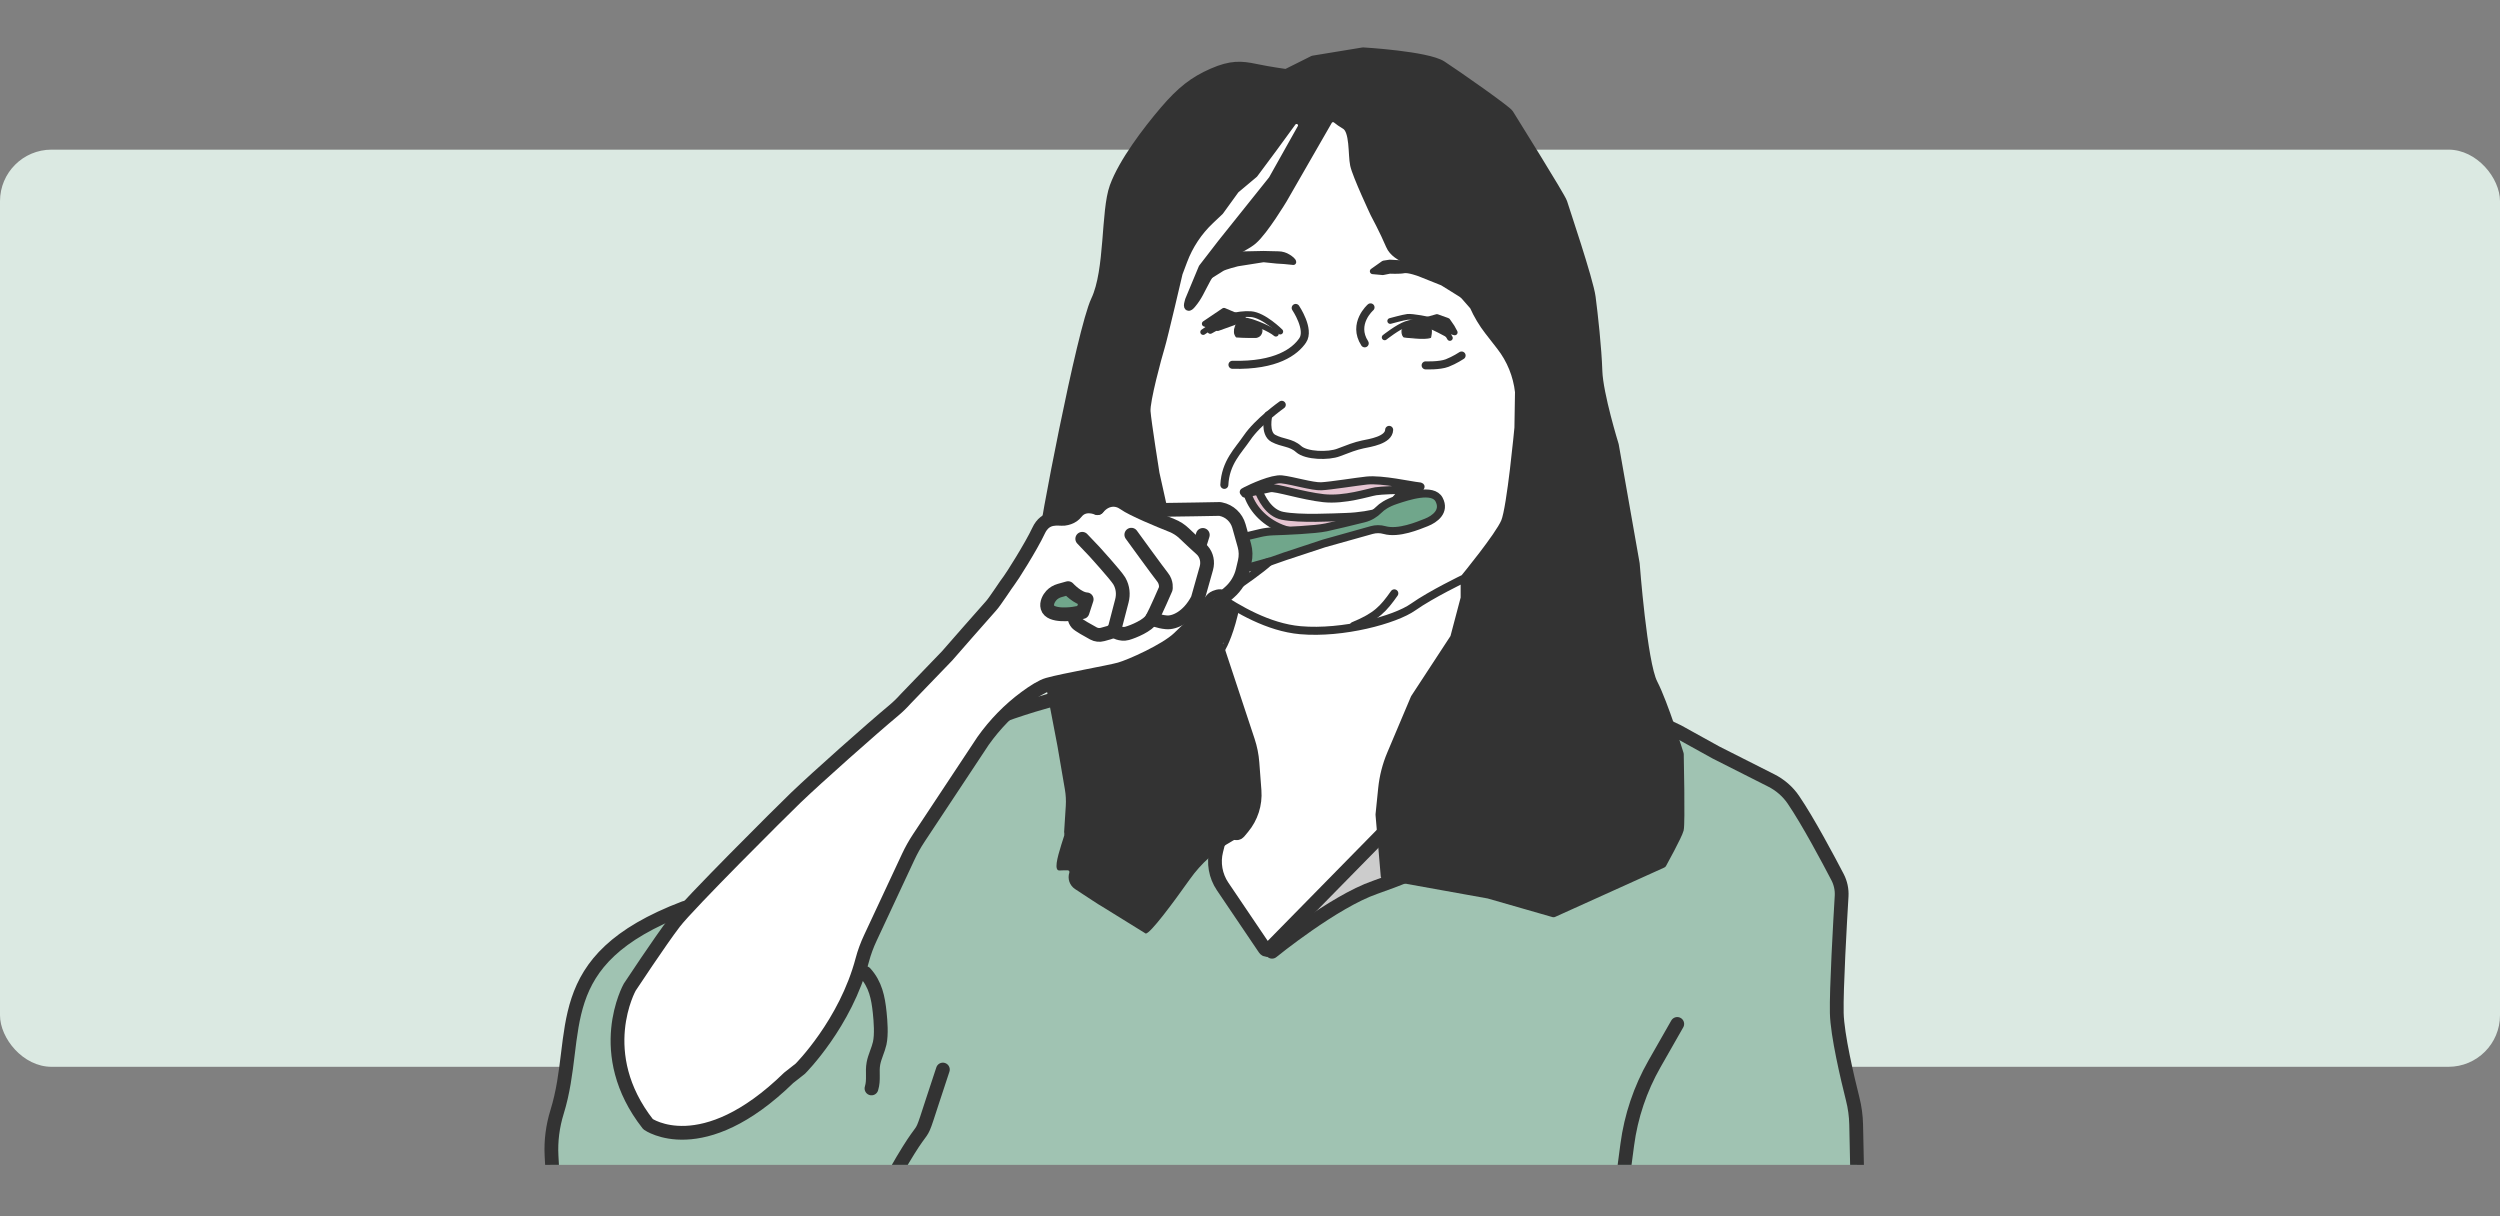 <?xml version="1.0" encoding="UTF-8"?>
<svg id="Lager_1" xmlns="http://www.w3.org/2000/svg" version="1.1" xmlns:xlink="http://www.w3.org/1999/xlink" viewBox="0 0 485 236">
  <rect x="0" y="0" width="485" height="236" fill="#808080" stroke="none"/>
  <!-- Generator: Adobe Illustrator 30.0.0, SVG Export Plug-In . SVG Version: 2.1.1 Build 123)  -->
  <defs>
    <style>
      .st0 {
        stroke-width: 1.81px;
      }

      .st0, .st1, .st2, .st3, .st4, .st5, .st6, .st7 {
        fill: none;
      }

      .st0, .st1, .st3, .st4, .st5, .st6, .st7 {
        stroke-linecap: round;
        stroke-linejoin: round;
      }

      .st0, .st7 {
        stroke: #1a1a1a;
      }

      .st8 {
        fill: #70a68b;
      }

      .st9 {
        fill: #fff;
      }

      .st1 {
        stroke-width: 1.114px;
      }

      .st1, .st3, .st4, .st5, .st6 {
        stroke: #333;
      }

      .st3 {
        stroke-width: 2.672px;
      }

      .st4 {
        stroke-width: 1.558px;
      }

      .st10 {
        fill: #dbe9e2;
      }

      .st5 {
        stroke-width: 2.778px;
      }

      .st6 {
        stroke-width: .223px;
      }

      .st11 {
        fill: #333;
      }

      .st12 {
        fill: #e5c4d1;
      }

      .st13 {
        fill: #ccc;
      }

      .st14 {
        clip-path: url(#clippath);
      }

      .st15 {
        fill: #a0c3b2;
      }

      .st7 {
        stroke-width: 2.037px;
      }
    </style>
    <clipPath id="clippath">
      <rect class="st2" x="104.407" y="5.792" width="308.493" height="220.186"/>
    </clipPath>
  </defs>
  <rect class="st10" y="29.03" width="485" height="177.93" rx="10" ry="10"/>
  <g class="st14">
    <path class="st9" d="M365.433,325.301l-.633.475-4.041-5.373-1.435-1.876c-1.347-1.766-3.773-2.303-5.742-1.272l-1.788.94-.431.45-.74-.71-3.507-1.301s-12.607-6.236-15.724-8.055c-.031-.019-.062-.034-.096-.053-3.604-2.131-6.109-5.723-6.962-9.821l-.534-2.584,10.497-19.38s25.191.353,25.98,1.229l3.731,4.13.266,2.248.084-.034c-.074,2.145-.13,7.948,1.338,10.361l-.057.347c1.344.214,2.632.698,3.799,1.423,1.757,1.098,4.087,2.426,5.354,2.648,2.207.393,7.924.13,12.341,1.819,4.42,1.694,5.718,5.85,5.718,5.85l-.74,13.651c-.105,1.953-1.148,3.734-2.799,4.786l-1.658,1.055-6.758.909s-10.006-.649-12.734-.779c-.513-.024-.947-.089-1.311-.192-.676-.184-1.126-.496-1.421-.891"/>
    <path class="st9" d="M387.657,326.253l-3.669,3.78c-.41.422-.891.767-1.424,1.018l-3.876,1.829-4.026-.99c-2.21-.541-4.228-1.68-5.839-3.291l-2.088-2.085.118-.323c.366.105.8.17,1.313.192,2.728.13,12.734.779,12.734.779l6.758-.91Z"/>
    <path class="st9" d="M378.689,332.881l-.518,1.428-5.196,2.341-8.175-10.873.633-.475c.297.395.745.707,1.421.891l-.118.323,2.087,2.083c1.611,1.611,3.631,2.752,5.841,3.293l4.026.99Z"/>
    <path class="st9" d="M353.613,320.796l-2.25-2.148.431-.45,1.788-.94c1.968-1.033,4.395-.496,5.742,1.27l1.435,1.877,4.041,5.373,8.175,10.873-11.046-.523-4.945-2.823c-.949-.542-1.766-1.287-2.396-2.184-1.078-1.546-2.763-4.026-3.446-5.385-1.04-2.08-1.428-4.547-1.428-4.547l3.899-.391Z"/>
    <path class="st15" d="M167.033,257.628c-.853.354-.465-3.669-1.387-3.684l.402-13.627-6.413,8.417-13.227,2.004-16.465,2.432c-1.846.057-3.667-.604-4.97-1.917-2.584-2.607-13.702-7.133-13.836-10.536l-3.192-11.042c-1.311-2.72-1.716-5.788-1.157-8.755l4.148-22.004c.657-6.754,4.29-12.873,9.922-16.662,2.641-1.774,5.138-3.317,6.311-3.658,9.618-2.806,42.143-12.887,42.143-14.607,0-.831.68-3.334,1.383-5.697.934-3.139,2.646-5.989,4.978-8.287l3.137-3.092c1.764-1.74,3.844-3.127,6.13-4.082l10.43-4.369,25.117-6.958c.189.161.415.273.652.323l2.713.606c.124.027.148-2.545.259-2.492l3.25-.463c.686.341,1.515.127,1.946-.506l6.926-3.008,6.574,19.852.879,11.621-3.676,4.408-2.794-1.766-2.203,8.678,10.733,15.883.506-.513.523.513s11.912-9.704,20.002-12.498c8.089-2.795,21.321-8.678,21.321-8.678l9.56-11.471-.333-24.146,2.471,1.484,3.737,2.186c.108.057.285.148.391.206l21.596,10.176,7.406,4.099,10.699,5.407c1.726.872,3.216,2.157,4.302,3.758,2.843,4.175,6.8,11.619,8.563,15.001.59,1.139.863,2.418.786,3.695-.299,4.951-1.043,17.992-.94,22.667.1,4.29,2.064,12.599,3.089,16.678.412,1.62.633,3.281.673,4.954l.736,35.111,5.689,14.153.793,15.739-2.958,1.155-.084.034-1.184-2.43-2.811-3.948c-.4-.443-7.461-1.764-14.329-2.96-7.65-1.33-15.173,2.938-17.954,10.186l-4.194,10.926-7.406-1.453-4.633-8.201-3.039,6.876-4.892,2.116-.795,14.287-12.17,19.176-3.839-1.85-2.409-.118-17.453-.872c-2.675-.13-5.273-.928-7.564-2.318l-.522-.317c-2.231-1.356-4.755-2.145-7.362-2.312l-36.244-2.263-12.249-2.902c-.863-.202-1.628-.649-2.222-1.263-.592-.609-1.014-1.388-1.194-2.257-.218-1.062-.81-2.015-1.665-2.682l-11.816-9.203c-.407-.314-.865-.559-1.352-.724l-18.263-6.129c-.467-.158-.959-.233-1.453-.233h-13.405l.534-6.275c.069-.82.211-1.63.422-2.425l1.505-5.665c.728-2.749,2.337-5.186,4.578-6.931l1.361-1.067c1.483-1.155,2.519-2.787,2.929-4.621l.419-1.853c.333-1.484.909-2.909,1.707-4.209l1.723-2.806Z"/>
    <path class="st9" d="M123.851,432.998l2.495-28.304-1.148-36.849c-.05-1.699-.261-3.393-.626-5.054l.182-13.217,4.251-12.753s-.508-8.446,4.252-8.975c4.762-.53,1.51-7.938,2.833-6.613.81.81,6.114-6.347,5.503-7.104l.208-.019s9.525-14.814,10.054-20.631h13.405c.494,0,.987.077,1.455.233l18.263,6.129c.487.165.944.41,1.351.726l11.816,9.203c.856.667,1.447,1.618,1.666,2.682.18.867.602,1.646,1.193,2.257.595.614,1.359,1.059,2.222,1.263l12.25,2.9,36.242,2.265c2.607.165,5.131.956,7.362,2.31l.522.319c2.291,1.388,4.889,2.188,7.564,2.318l17.453.87,6.897,7.303s7.35,8.573,7.145,14.699c-.161,4.877-1.102,17.656-1.375,25.754-.125,3.719-.637,7.411-1.541,11.022l-2.572,10.289c-.966,3.864-1.496,7.825-1.577,11.804l-.695,33.005"/>
    <path class="st13" d="M293.392,133.636l-.481-.096c.573-.1,1.076-.522,1.229-1.133l.925-3.629c.227-.899,1.184-1.368,2.013-1.054.149.057.249.201.251.36l.293,21.181c.024,1.759-.582,3.47-1.707,4.82l-6.389,7.665c-.944,1.133-2.136,2.028-3.489,2.617-4.038,1.759-13.126,5.654-19.26,7.772-7.375,2.547-17.927,10.838-19.734,12.283-.153.124-.374.112-.513-.026-.153-.151-.154-.396-.005-.549l23.343-23.77,9.079-9.665c.026-.027.055-.052.088-.07l12.299-7.087c.096-.055.165-.149.187-.259l1.872-9.361Z"/>
    <path class="st9" d="M295.179,134.125l-3.695,9.043-12.499,7.204-9.117,9.706-23.614,24.046-.506.515-10.735-15.883,2.203-8.678,2.794,1.766,3.677-4.41-.879-11.621-6.574-19.852,1.819-2.675s2.782-4.347,2.782-7.851c0-2.61.431-10.569.396-11.528.906,8.649,1.848,5.287-1.217-3.447,0,0,25.613-4.698,27.785-4.462,9.328,1.014,15.008,1.622,15.008,1.622,0,.1,5.881,21.296,9.328,26.162.211,1.102-.863,1,4.057,3.042.276.115-.273,4.71,0,4.666l-1.014,2.636Z"/>
    <path class="st3" d="M236.188,125.815l.046.146,5.891,17.791c.453,1.369.738,2.788.846,4.227l.41,5.421c.196,2.586-.625,5.148-2.286,7.142l-.753.904c-.19.227-.52.28-.77.12l-1.668-1.054c-.34-.214-.789-.034-.887.355l-1.047,4.122c-.609,2.396-.165,4.937,1.218,6.984l8.154,12.067c.209.309.649.35.911.084l23.614-24.046,7.099-7.557c1.338-1.424,2.879-2.644,4.573-3.621l5.836-3.363c2.634-1.519,4.568-4.007,5.388-6.934l.271-.966c.007-.024.015-.05.026-.074l4.163-9.711"/>
    <path class="st3" d="M297.326,127.845l.335,24.148-9.56,11.47s-13.234,5.884-21.323,8.678c-8.089,2.794-20.002,12.499-20.002,12.499"/>
    <path class="st3" d="M182.917,207.491c-6.926,20.776,0,2.444-13.443,27.7-2.392,4.496-10.883,12.959-9.776,12.221-4.889,3.259-14.665,3.665-14.665,3.665-5.5-.868-9.678,3.351-18.739.815-3.545-.992-8.185-4.307-12.031-8.103-4.244-4.189-6.751-9.826-7.063-15.779l-.202-3.825c-.149-2.861.226-5.723,1.073-8.46,4.743-15.324-2.104-29.393,24.741-39.602,5.92-2.25-4.844,43.108-1.232,33.386,1.929-7.701,13.27-20.364,17.133-29.817.395-3.175,20.601-13.985,20.601-15.705.432-3.84,2.802-10.991,6.363-13.985,14.303-14.785,42.63-15.59,60.557-24.045.002.002,4.359-6.231,4.359-24.334"/>
    <path class="st3" d="M325.387,198.643l-4.42,7.755c-2.758,4.836-4.551,10.162-5.28,15.681l-1.675,12.673-2.248,51.717-2.262,5.115c-.499,1.133-1.411,2.035-2.548,2.528-1.913.827-3.197,2.665-3.312,4.748l-.283,5.098c-.211,3.798-1.392,7.477-3.43,10.687l-9.062,14.28-2.72-.865c-2.356-.75-4.822-1.093-7.293-1.016l-2.807.087-10.881-1.047c-2.673-.13-5.273-.928-7.564-2.318l-.522-.317c-2.229-1.356-4.755-2.147-7.36-2.311l-36.244-2.263-12.25-2.902c-.863-.202-1.627-.649-2.222-1.263-.59-.609-1.012-1.388-1.193-2.257-.22-1.062-.81-2.014-1.666-2.682l-11.816-9.203c-.407-.314-.863-.559-1.35-.726l-18.263-6.128c-.468-.158-.959-.235-1.455-.235h-13.404c-.53,5.819-10.056,20.631-10.056,20.631,0,0-13.268,13.737-17.047,36.882-2.977,18.236-1.417,8.975-1.417,24.091,0,11.118,2.835,61.408,2.835,61.408"/>
    <path class="st3" d="M311.763,286.468l2.761,4.889c1.188,2.102,3.235,3.58,5.604,4.045l3.674.722-.012-.571c-.1-4.75,2.07-9.06,5.242-12.597,4.299-4.794,13.205-12.079,25.899-7.516,3.144,1.131,5.836,3.254,7.708,6.021l.239.353,1.395,2.535.084-.034,2.958-1.155-.657-13.048c-.091-1.781-.475-3.535-1.141-5.189l-2.444-6.083c-1.481-3.683-2.282-7.604-2.365-11.573l-.611-29.108c-.039-1.673-.261-3.336-.673-4.956-1.024-4.079-2.989-12.388-3.089-16.678-.103-4.674.642-17.714.94-22.665.077-1.278-.196-2.557-.788-3.696-1.761-3.38-5.718-10.826-8.561-15.001-1.086-1.601-2.576-2.886-4.302-3.758l-10.699-5.407-7.406-4.098-21.596-10.178-6.238-3.406s-14.39-9.749-12.999-28.781"/>
    <path class="st3" d="M290.902,440.831l.695-33.004c.081-3.979.609-7.94,1.577-11.804l2.571-10.289c.906-3.612,1.417-7.303,1.543-11.022.273-8.098,1.213-20.877,1.375-25.755.204-6.124-7.145-14.697-7.145-14.697l-3.863-6.311"/>
    <path class="st5" d="M323.802,296.124l.534,2.583c.851,4.1,3.358,7.691,6.962,9.821.034.019.065.034.096.053,3.116,1.819,15.722,8.057,15.722,8.057l3.507,1.301.741.71,2.25,2.148,3.507,4.939,3.899,4.156"/>
    <path class="st5" d="M353.613,320.796l-3.899.391s.388,2.468,1.428,4.547c.683,1.359,2.368,3.839,3.446,5.385.63.897,1.447,1.642,2.396,2.184l4.945,2.823,11.046.523,5.196-2.342.518-1.428,3.876-1.829c.532-.251,1.012-.595,1.423-1.018l3.669-3.78,1.658-1.055c1.651-1.052,2.694-2.831,2.799-4.786l.74-13.651s-1.295-4.156-5.718-5.848c-4.417-1.689-10.135-1.428-12.341-1.819-1.266-.223-3.597-1.551-5.354-2.648-1.167-.726-2.456-1.21-3.799-1.424-.48-.081-.963-.122-1.45-.13l-5.512-.084"/>
    <path class="st7" d="M364.397,283.502s-.019.304-.038.813c-.074,2.145-.13,7.948,1.338,10.361"/>
    <path class="st0" d="M368.035,319.626s-3.12,1.949-3.12,3.638c0,.791.115,1.501.518,2.039.295.395.745.705,1.419.891.366.103.798.168,1.313.191,2.728.13,12.733.779,12.733.779l6.759-.909"/>
    <path class="st5" d="M369.724,319.108l8.793-.817c1.419-.136,2.583-1.186,2.859-2.588.218-1.121.432-2.257.432-2.444"/>
    <path class="st0" d="M378.689,332.881l-4.026-.99c-2.21-.541-4.23-1.682-5.841-3.293l-2.087-2.083"/>
    <path class="st5" d="M372.974,336.65l-8.175-10.873-4.041-5.373-1.435-1.876c-1.347-1.766-3.772-2.303-5.742-1.271l-1.788.94"/>
    <path class="st3" d="M167.03,239.264l-1.719,21.169c-.8,1.301-1.375,2.725-1.709,4.211l-.419,1.853c-.41,1.834-1.447,3.465-2.928,4.619l-1.362,1.067c-2.241,1.747-3.849,4.184-4.578,6.931l-1.503,5.665c-.213.794-.353,1.604-.424,2.425l-.532,6.275"/>
    <path class="st5" d="M356.599,303.254s1.17,3.899,3.638,7.537c2.471,3.638,1.17,7.664,4.29,8.448,3.116.779,8.705-1.17,8.705-3.77,0-2.598-2.337-7.667-2.337-7.667l-1.819-5.196"/>
    <path class="st3" d="M167.845,188.752c2.004,2.221,2.517,4.786,2.821,7.708.173,1.668.371,4.251-.005,5.939-.287,1.287-.956,2.571-1.208,3.87-.323,1.659.141,3.197-.386,4.887"/>
    <path class="st11" d="M270.72,170.295l-2.082-.374-1.012-11.878.517-5.076c.233-2.303.81-4.556,1.711-6.687l4.58-10.838,7.679-11.736,2.028-7.679v-3.912s6.665-8.113,7.825-10.864c1.157-2.752,2.607-18.255,2.607-18.255l.113-6.957c-.359-3.219-1.601-6.279-3.592-8.836l-2.305-2.963c-1.162-1.496-2.138-3.127-2.909-4.858l-2.032-2.32c-.674-1.517-1.865-2.739-3.363-3.453-1.277-.602-.149.252-3.013-1.388-2.015-1.157-6.68-1.841-7.84-4.594-1.158-2.754-3.02-6.212-3.02-6.212,0,0-3.478-7.389-3.912-9.417-.436-2.028,0-6.665-1.738-7.679-.697-.405-1.256-.813-1.671-1.153-.513-.419-1.277-.285-1.606.287l-8.748,15.209s-3.641,6.083-5.816,7.964c-2.172,1.884-6.395,2.723-9.004,7.504-1.253,2.298-1.62,3.399-2.909,4.925-.621.738-.913.59-.659-.343l.132-.491,2.603-6.258,3.72-4.817,9.853-12.316,5.666-10.105c.285-.726-.283-1.503-1.062-1.452-.314.021-.604.18-.791.434l-3.617,4.958-3.768,5.072-3.623,3.041-3.041,4.203-1.85,1.75c-2.31,2.186-4.091,4.868-5.208,7.847l-.911,2.426s-2.897,12.46-3.477,14.344c-.58,1.884-2.897,10.431-2.752,12.46.144,2.028,1.738,12.024,1.738,12.024,0,0,1.984,8.884,2.462,11.157,1.658,7.866,4.599,9.325,6.809,10.72.69.438,4.329,2.972,5.527,3.767.87,3.339-1.742,4.225-1.742,8.13,0,4.347,4.789,14.517,5.661,18.437.884,3.976,1.254,8.685.726,10.888l-2.032,6.823-2.404,1.34c-3.303,1.841-6.155,4.396-8.341,7.482-3.204,4.518-7.744,10.661-8.568,10.526l-8.558-5.299c-.127-.022-3.127-2.006-5.138-3.327-1.054-.692-1.508-2.004-1.109-3.2.07-.213-.084-.434-.311-.438-.554-.01-1.424.029-1.594.038-2.207.101,2.498-9.658,2.037-11.82-.108.194,2.809,10.939,2.629,10.939-.29,0-4.087.069-4.065-.29l1.385-11.293c.072-1.131.01-2.265-.18-3.382l-1.45-8.46-4.154-21.707c-.223-1.169-.302-2.359-.239-3.549.199-3.624.626-11.646.626-13.428,0-2.318,7.535-41.869,10.286-47.665,2.752-5.795,1.884-17.241,3.622-22.021,1.74-4.781,6.375-10.866,9.707-14.776,3.331-3.912,5.793-5.797,9.416-7.391,3.622-1.591,5.651-1.447,8.403-.868,2.754.58,5.941,1.014,5.941,1.014l5.217-2.608,9.706-1.594s12.462.726,15.358,2.61c2.897,1.884,12.604,8.691,13.038,9.416.436.726,10.142,16.226,10.43,17.242.292,1.012,5.072,15.066,5.507,18.399.434,3.331,1.16,9.85,1.304,14.344.146,4.491,3.187,14.342,3.187,14.342l4.057,23.035s1.45,19.267,3.478,23.18c2.028,3.913,5.069,13.764,5.069,13.764,0,0,.292,13.472,0,14.632-.29,1.16-3.331,6.663-3.331,6.663l-21.153,9.563-12.604-3.623-18.057-3.248Z"/>
    <path class="st9" d="M241.623,95.267l.247.019c.031.122.063.245.101.367.834,2.773,3.046,5.445,6.608,6.871,3.724,1.49,8.858.52,14.663-.148,5.805-.669,6.922-2.308,7.888-3.499.97-1.193,3.276-4.093,3.276-4.093,0,0-.009-.002-.029-.005.897-.16,1.723-.36.849-.443-1.563-.149-7.072-1.414-10.049-1.115-1.735.173-7.145,1.042-8.856,1.115-1.713.076-5.582-1.115-7.667-1.34-1.834-.196-5.805,1.627-7.032,2.27M236.297,115.622c-1.198-.794-2.172-1.476-2.864-1.913-2.21-1.395-5.151-2.854-6.807-10.72-.479-2.274-2.462-11.157-2.462-11.157,0,0-1.594-9.996-1.74-12.024-.144-2.028,2.174-10.576,2.752-12.46.582-1.884,3.478-14.342,3.478-14.342l.909-2.428c1.119-2.979,2.9-5.661,5.208-7.847l1.85-1.75,3.042-4.202,3.623-3.041,3.767-5.072,3.619-4.957c.187-.254.475-.414.789-.434.779-.052,1.347.726,1.062,1.452l-5.666,10.105-9.852,12.316-3.72,4.817-2.603,6.26-.134.489c-.254.934.038,1.083.659.343,1.289-1.525,1.656-2.627,2.91-4.925,2.607-4.781,6.83-5.62,9.004-7.504,2.172-1.881,5.816-7.964,5.816-7.964l8.748-15.209c.329-.571,1.093-.705,1.604-.287.417.34.975.748,1.673,1.153,1.738,1.014,1.302,5.651,1.738,7.679.434,2.028,3.912,9.417,3.912,9.417,0,0,1.86,3.458,3.018,6.212,1.16,2.752,5.826,3.437,7.842,4.594,2.862,1.64,1.737.786,3.012,1.388,1.498.714,2.691,1.936,3.365,3.453l2.03,2.32c.77,1.731,1.747,3.362,2.91,4.858l2.305,2.964c1.991,2.557,3.233,5.616,3.592,8.836l-.115,6.957s-1.448,15.502-2.607,18.255c-1.16,2.751-7.823,10.864-7.823,10.864v.07h-.029s-6.49,3.118-9.968,5.58c-3.478,2.462-13.616,5.215-21.876,4.492-6.265-.549-12.216-4.144-15.972-6.636"/>
    <path class="st12" d="M244.163,95.192c-.839.175-1.687.357-2.191.462-.038-.124-.07-.245-.101-.369l-.247-.017c1.225-.643,5.198-2.468,7.032-2.27,2.085.225,5.955,1.416,7.667,1.34,1.711-.074,7.121-.942,8.856-1.115,2.977-.299,8.486.966,10.049,1.115.873.082.048.283-.849.443-.189-.039-1.275-.23-1.97.239-1.242.024-4.393.108-5.517.287-1.414.223-6.03,1.786-10.123,1.338-4.094-.446-9.304-2.157-10.346-1.936-.429.093-1.34.288-2.26.484"/>
    <path class="st12" d="M274.379,94.78c.021.002.029.005.029.005,0,0-2.306,2.9-3.276,4.091-.966,1.191-2.083,2.83-7.888,3.501-5.807.668-10.941,1.637-14.663.148-3.562-1.426-5.776-4.098-6.608-6.871.503-.105,1.352-.285,2.191-.462.46,1.215,1.896,4.34,4.642,4.875,3.422.671,9.824.298,12.355.223,2.529-.074,4.987-.52,6.55-.966,1.563-.448,3.72-3.126,4.391-4.019.086-.118.191-.211.307-.287.317-.009.511-.012.511-.012,0,0,.75-.1,1.459-.227"/>
    <path class="st9" d="M272.408,95.018c-.117.076-.22.17-.307.287-.671.894-2.828,3.573-4.391,4.019-1.563.446-4.021.894-6.55.966-2.531.077-8.932.448-12.355-.221-2.744-.537-4.18-3.66-4.642-4.877.92-.196,1.831-.391,2.26-.482,1.042-.223,6.251,1.49,10.346,1.934,4.093.448,8.709-1.115,10.123-1.338,1.124-.177,4.275-.263,5.517-.287"/>
    <path class="st4" d="M237.519,159.717l-.11.122-1.035,1.15-9.872,3.586c-.686,1.064-2.523.477-3.772.269l-3.773.269c-.189-.033-3.053,1.682-3.233,1.616l-2.155-1.347c-.223-.082-.455-.111-.69-.1-2.207.101-4.177-1.356-4.638-3.518-.108.194-.29.28-.47.28-.288,0-.577-.227-.554-.585l.321-5.05c.072-1.131.012-2.263-.18-3.382l-1.45-8.46-4.154-21.706c-.223-1.169-.302-2.361-.239-3.549.199-3.626.626-11.648.626-13.429,0-2.317,7.535-41.869,10.286-47.663,2.752-5.795,1.884-17.242,3.622-22.023,1.74-4.779,6.375-10.864,9.707-14.776,3.331-3.912,5.793-5.795,9.416-7.389,3.622-1.593,5.651-1.448,8.403-.868,2.754.578,5.941,1.012,5.941,1.012l5.217-2.607,9.706-1.594s12.462.726,15.358,2.608c2.897,1.884,12.604,8.693,13.038,9.416.436.726,10.142,16.226,10.43,17.242.292,1.012,5.072,15.066,5.507,18.401.434,3.331,1.16,9.85,1.304,14.342.146,4.491,3.187,14.342,3.187,14.342l4.057,23.035s1.45,19.269,3.478,23.18c2.028,3.913,5.069,13.764,5.069,13.764,0,0,.292,13.472,0,14.632-.288,1.16-3.331,6.665-3.331,6.665l-21.153,9.562-12.604-3.623-18.057-3.248-2.082-.374-1.012-11.878.517-5.076c.233-2.303.81-4.556,1.711-6.686l4.58-10.838,7.679-11.737,2.028-7.679v-3.911s6.665-8.113,7.825-10.866c1.157-2.752,2.607-18.255,2.607-18.255l.113-6.955c-.359-3.221-1.601-6.279-3.592-8.837l-2.305-2.963c-1.162-1.496-2.138-3.127-2.909-4.858l-2.032-2.32c-.674-1.517-1.865-2.739-3.363-3.451-1.277-.604-.149.251-3.013-1.39-2.015-1.155-6.68-1.841-7.84-4.594-1.158-2.754-3.02-6.212-3.02-6.212,0,0-3.477-7.389-3.911-9.417-.438-2.028,0-6.663-1.74-7.679-.697-.405-1.256-.813-1.671-1.153-.513-.419-1.277-.285-1.606.287l-8.746,15.209s-3.643,6.083-5.817,7.966c-2.172,1.883-6.395,2.722-9.004,7.502-1.253,2.298-1.62,3.399-2.909,4.925-.621.74-.913.59-.659-.343l.132-.489,2.603-6.258,3.72-4.819,9.853-12.316,5.666-10.105c.285-.726-.283-1.503-1.062-1.452-.314.021-.604.18-.791.434l-3.617,4.959-3.767,5.071-3.624,3.042-3.041,4.201-1.85,1.75c-2.31,2.186-4.091,4.87-5.208,7.849l-.911,2.426s-2.897,12.46-3.477,14.342c-.58,1.884-2.897,10.431-2.752,12.46.144,2.028,1.738,12.026,1.738,12.026,0,0,1.984,8.884,2.462,11.156,1.658,7.866,4.599,9.325,6.809,10.722.69.436,1.666,1.117,2.864,1.912,3.756,2.492,9.707,6.088,15.972,6.636,8.257.722,18.397-2.028,21.876-4.491,3.477-2.462,9.966-5.582,9.966-5.582"/>
    <path class="st4" d="M241.287,95.455c.053-.036.17-.1.336-.187,1.227-.643,5.199-2.468,7.034-2.27,2.083.225,5.953,1.416,7.665,1.34,1.713-.074,7.123-.942,8.856-1.115,2.977-.299,8.486.966,10.049,1.115.875.082.048.281-.848.443-.709.127-1.459.226-1.459.226,0,0-.194.002-.513.012-1.242.024-4.393.108-5.517.287-1.414.223-6.028,1.786-10.121,1.339-4.094-.446-9.304-2.157-10.347-1.936-.429.093-1.34.288-2.26.484-.839.175-1.687.357-2.19.46-.288.062-.462.1-.462.1"/>
    <path class="st4" d="M243.994,94.706s.055.185.17.486c.46,1.215,1.896,4.34,4.642,4.875,3.422.671,9.822.299,12.355.223,2.529-.074,4.987-.52,6.55-.966,1.563-.448,3.72-3.127,4.39-4.019.088-.118.192-.211.309-.287.693-.468,1.779-.28,1.97-.238.019.002.029.003.029.003,0,0-2.308,2.902-3.276,4.093-.966,1.191-2.083,2.83-7.888,3.501-5.807.667-10.941,1.637-14.663.146-3.562-1.424-5.776-4.096-6.608-6.871-.038-.122-.072-.244-.103-.367"/>
    <path class="st1" d="M274.434,95.303s2.14.113,3.039.903"/>
    <path class="st4" d="M262.618,121.413c4.389-1.8,5.74-3.264,7.878-6.303"/>
    <path class="st11" d="M266.31,52.627l2.136-1.513,1.158-.178,3.295.178,1.855.281c1.469.225,2.859.815,4.041,1.718l2.74,2.097,2.315,2.136-4.007-2.493-4.453-1.781s-2.136-.801-3.027-.623c-.891.178-2.759.089-2.759.089l-1.335.268-1.96-.178Z"/>
    <path class="st1" d="M266.31,52.627l2.136-1.513,1.158-.178,3.295.178,1.855.281c1.469.225,2.859.815,4.041,1.718l2.74,2.097,2.315,2.136-4.007-2.493-4.453-1.781s-2.136-.801-3.027-.623c-.891.178-2.759.089-2.759.089l-1.335.268-1.96-.178Z"/>
    <path class="st11" d="M250.907,50.846c0-.273-.515-.664-1.016-.98-.556-.352-1.199-.541-1.857-.554l-2.915-.069-4.184.089-5.762,2.368-3.142,3.507s4.451-2.759,4.987-3.116c.534-.355,3.027-.978,3.027-.978l5.074-.801,2.583.266,1.424.089,1.781.178Z"/>
    <path class="st1" d="M250.907,50.846c0-.273-.515-.664-1.016-.98-.556-.352-1.199-.541-1.857-.554l-2.915-.069-4.184.089-5.762,2.368-3.142,3.507s4.451-2.759,4.987-3.116c.534-.355,3.027-.978,3.027-.978l5.074-.801,2.583.266,1.424.089,1.781.178Z"/>
    <path class="st1" d="M268.625,65.448s2.583-2.047,4.185-2.582c1.603-.534,2.493-.445,3.205-.266.712.177,3.204,1.424,3.204,1.424l1.692.891"/>
    <path class="st1" d="M247.524,64.736c-1.158-.98-4.007-2.136-5.52-2.493-1.514-.355-3.918,0-7.212,1.96"/>
    <path class="st11" d="M272.187,63.311s-.534,1.335.178,2.047c0,0,4.184.535,5.163.089,0,0,.534-2.226-.444-2.493-.98-.266-3.828-.801-4.897.357"/>
    <path class="st6" d="M272.187,63.311s-.534,1.335.178,2.047c0,0,4.184.535,5.163.089,0,0,.534-2.226-.444-2.493-.98-.266-3.828-.801-4.897.357Z"/>
    <path class="st1" d="M248.374,64.326s-3.205-3.205-5.699-3.384c-2.493-.177-5.965.801-7.034,1.781-1.067.98-2.226,1.692-2.226,1.692"/>
    <path class="st11" d="M240.134,62.421s-1.246,1.781-.268,2.938c0,0,2.035.122,3.684.091,1.285-.024,1.742-1.733.631-2.382-.014-.007-.027-.015-.041-.024-1.424-.801-4.007-.623-4.007-.623"/>
    <path class="st6" d="M240.134,62.421s-1.246,1.781-.268,2.938c0,0,2.035.122,3.684.091,1.285-.024,1.742-1.733.631-2.382-.014-.007-.027-.015-.041-.024-1.424-.801-4.007-.623-4.007-.623Z"/>
    <path class="st1" d="M281.277,65.567s-1.514-2.761-2.849-3.205c-1.337-.444-4.542-.98-5.344-.891s-3.382.801-3.382.801"/>
    <path class="st4" d="M246.05,80.567s-.819,3.499.968,4.467c1.786.966,3.423.743,4.913,2.083,1.488,1.34,5.805,1.414,7.739.669,1.936-.743,3.276-1.265,4.69-1.563,1.414-.297,5.06-.819,5.136-2.828"/>
    <path class="st4" d="M251.364,59.741s2.814,4.165,1.35,6.303c-1.462,2.138-5.064,4.951-13.616,4.726"/>
    <path class="st4" d="M265.882,59.629s-3.602,3.151-1.126,6.977"/>
    <path class="st4" d="M248.663,78.535s-4.614,3.264-6.752,6.414c-1.701,2.507-4.163,4.728-4.389,9.115"/>
    <path class="st4" d="M276.573,70.883s2.701.113,4.165-.45c1.462-.563,2.813-1.464,2.813-1.464"/>
    <polygon class="st11" points="241.183 61.875 237.452 60.289 233.722 62.807 236.241 63.648 241.183 61.875"/>
    <polygon class="st1" points="241.183 61.875 237.452 60.289 233.722 62.807 236.241 63.648 241.183 61.875"/>
    <polygon class="st11" points="275.128 62.528 278.764 61.501 280.817 62.248 281.656 63.461 282.215 64.486 275.128 62.528"/>
    <polygon class="st1" points="275.128 62.528 278.764 61.501 280.817 62.248 281.656 63.461 282.215 64.486 275.128 62.528"/>
    <path class="st9" d="M245.396,109.746l-5.754,4.261-2.531,2.778-3.183,2.215-3.847,3.396-2.471,2.099-4.697,2.723-5.934,2.739-13.798,2.713-3.633,2.094-4.106,3.054-7.214,9.385-4.158,6.708-3.581,5.223-4.178,6.632-2.567,5.601-5.484,11.713-1.725,5.943-3.219,7.108-7.458,10.281s-15.011,13.144-19.763,13.898c-4.753.753-9.598-1.776-9.598-1.776,0,0-6.466-7.121-5.992-16.353.472-9.232,2.299-11.566,2.299-11.566l8.573-12.496,16.52-17.206,14.366-13.378,12.462-11.022,11.338-11.784,6.099-7.169s8.089-11.864,8.963-13.764,2.49-3.511,4.951-3.291c0,0,1.96-.384,3.104-1.615s3.777-.396,3.777-.396l2.085-1.412s1.241-.595,2.56.275c1.32.872,4.836,2.202,4.836,2.202l2.586-.808,11.533-.173s2.426.395,3.324,2.708c.897,2.313,1.865,5.764,1.865,5.764l-.542,3.379,4.194-.68Z"/>
    <polygon class="st8" points="206.923 114.127 203.994 115.252 203.194 117.099 203.923 118.618 205.933 119.271 209.945 118.755 210.398 116.397 206.923 114.127"/>
    <path class="st8" d="M241.619,109.873l.165-3.391-.299-2.148,4.177-1.373,7.242-.206,4.226-.475,5.906-1.352,2.444-.685,2.948-2.145,4.003-1.63s6.15-1.927,6.836.516c.685,2.444-1.709,4.028-3.751,4.702-2.042.674-4.729,1.934-7.822.673l-5.664,1.486-15.459,5.247-4.952.781Z"/>
    <path class="st3" d="M216.192,122.461s1.254.755,2.469.414c1.215-.34,4.07-1.515,4.82-2.849.748-1.335,2.679-5.809,2.679-5.809,0,0,.228-1.188-.633-2.257-.861-1.069-6.052-8.228-6.052-8.228"/>
    <path class="st3" d="M223.481,120.025s1.285.577,2.821.707c1.534.132,4.214-.995,6.04-4.503l1.69-5.985c.341-1.213.079-2.54-.769-3.473-.088-.096-.18-.189-.28-.273-.628-.541-2.207-2.028-3.271-3.039-.685-.652-1.49-1.165-2.368-1.515-2.454-.976-7.604-3.09-9.256-4.274-.734-.527-1.634-.795-2.529-.669-.807.113-1.735.52-2.586,1.565"/>
    <path class="st3" d="M212.884,98.587s-2.533-1.186-4.115.848c-.36.465-.86.801-1.416.995-.278.098-.592.18-.918.216-1.09.118-3.562-.686-4.964,2.329-1.402,3.015-5.297,9.163-5.721,9.658-.422.492-2.77,4.148-3.492,4.911-.721.764-8.518,9.694-8.518,9.694l-8.051,8.353c-.724.813-1.505,1.572-2.342,2.269-4.218,3.509-14.838,12.933-18.97,16.901-2.756,2.648-20.81,20.631-23.552,24.209-2.742,3.578-8.655,12.54-8.655,12.54,0,0-7.236,12.841,3.552,26.583,0,0,10.462,7.415,27.284-8.997l2.251-1.769s8.774-8.755,12.034-21.124c.384-1.454.913-2.864,1.55-4.227l7.358-15.751c.595-1.275,1.284-2.504,2.061-3.677l12.456-18.816c2.291-3.221,5.06-6.078,8.244-8.422,1.584-1.167,3.187-2.184,4.321-2.502,3.127-.877,11.878-2.394,13.961-2.979,2.083-.583,8.909-3.623,11.423-6.013s5.45-5.273,5.45-5.273"/>
    <path class="st3" d="M222.216,99.506s2.459-.604,3.772-.597c1.313.005,10.627-.172,10.627-.172,0,0,.082.01.221.038,1.697.338,3.051,1.616,3.519,3.283l1.054,3.758c.288,1.028.311,2.112.067,3.152l-.396,1.685c-.388,1.654-1.289,3.144-2.571,4.259l-.887.772s-1.85,3.765-5.208,1.304"/>
    <line class="st3" x1="232.732" y1="105.73" x2="233.344" y2="103.775"/>
    <path class="st4" d="M233.774,117.326l.707-1.081c.261-.4.637-.709,1.078-.889.705-.285,1.711-.51,2.063.329"/>
    <path class="st4" d="M240.357,113.42s4.549-3.149,5.867-4.455l-4.683,1.314"/>
    <path class="st3" d="M208.227,119.058s-4.487.697-5.023-1.213c-.244-.87.29-1.817.758-2.323.432-.467.995-.791,1.608-.963l1.64-.46s1.896,2.09,3.605,2.172l-.805,2.473-1.785.314s.166,1.265.709,1.862c.371.407,2.119,1.385,3.195,1.967.542.293,1.179.366,1.774.197l1.251-.35c.592-.166,1.05-.633,1.206-1.229l1.285-4.94c.329-1.265.192-2.619-.446-3.758-.033-.057-.065-.113-.1-.17-.688-1.119-4.753-5.598-4.753-5.598l-2.39-2.512"/>
    <path class="st4" d="M241.319,104.161l3.147-.748c.81-.192,1.639-.304,2.473-.331,2.51-.081,8.17-.309,10.341-.774,1.793-.384,5.12-1.2,7.315-1.743,1.115-.276,2.114-.875,2.921-1.692.575-.583,1.567-1.284,3.266-1.848,2.396-.798,7.195-2.394,8.398-.108,1.201,2.284-.812,3.785-2.498,4.446-1.493.583-5.362,2.243-8.099,1.467-.813-.23-1.677-.225-2.49.003l-9.247,2.593-7.542,2.49-3.772,1.326"/>
  </g>
</svg>